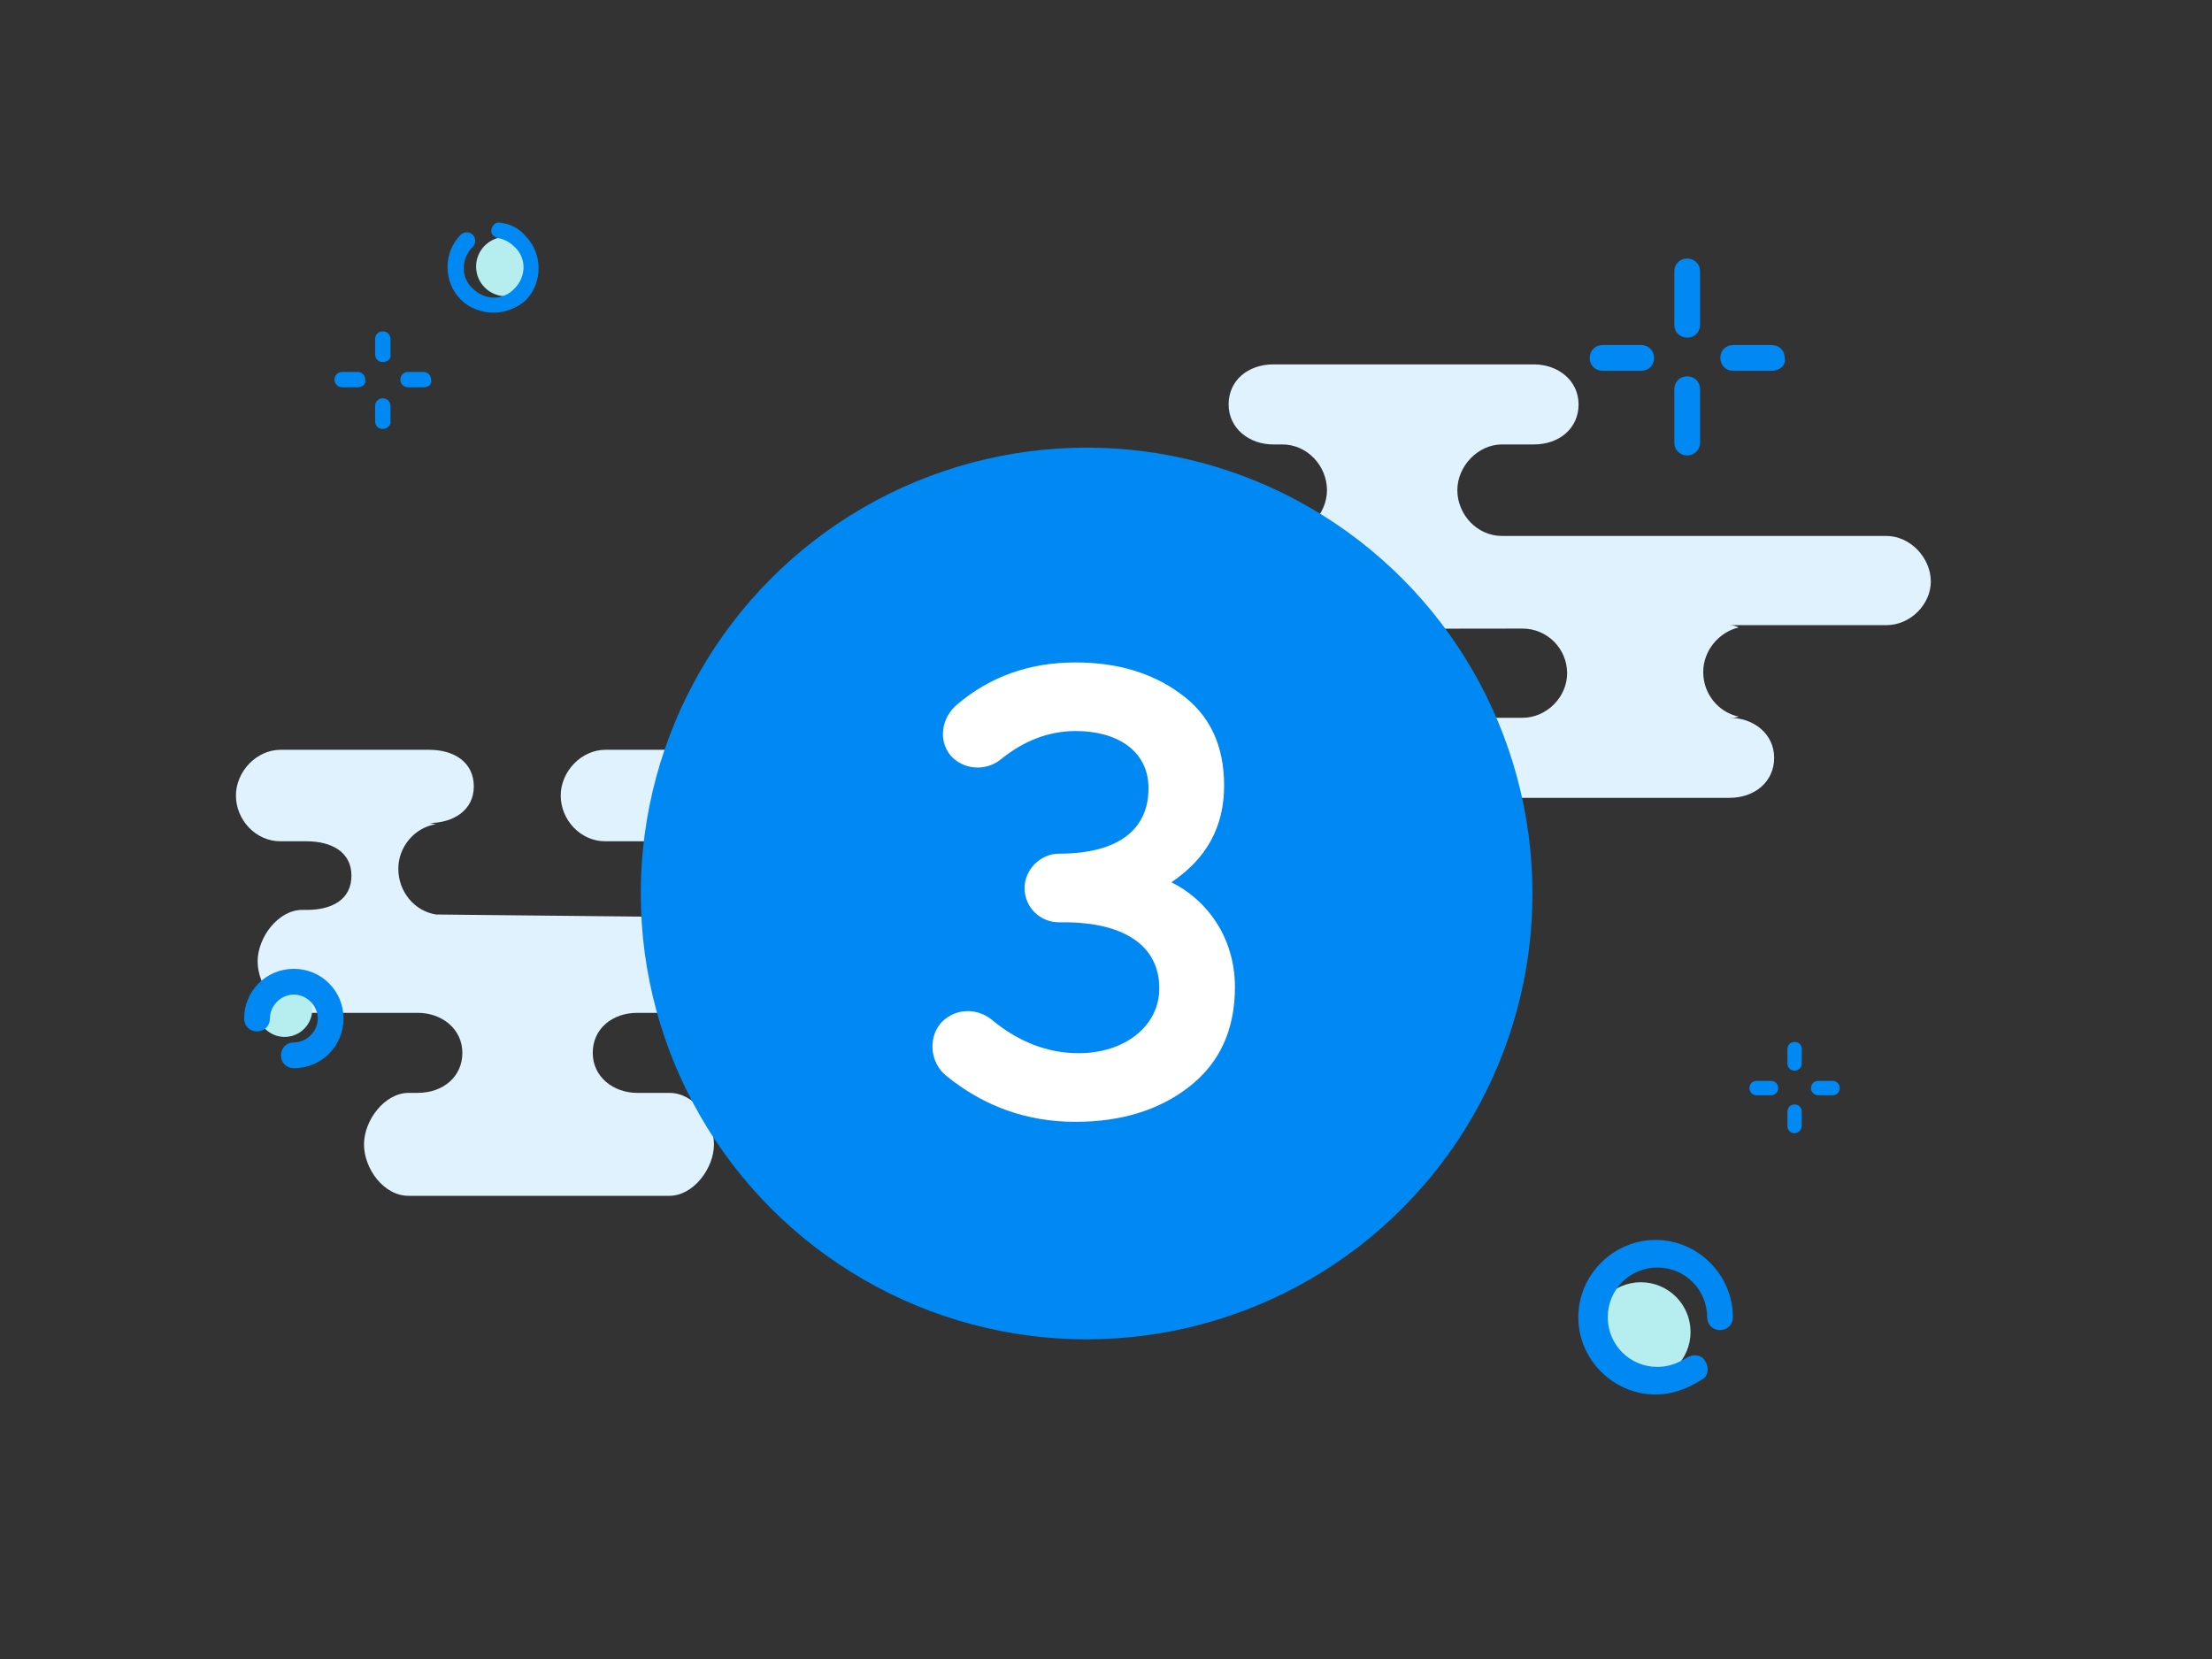 <?xml version="1.0" encoding="utf-8"?>
<!-- Generator: Adobe Illustrator 17.0.0, SVG Export Plug-In . SVG Version: 6.00 Build 0)  -->
<!DOCTYPE svg PUBLIC "-//W3C//DTD SVG 1.1//EN" "http://www.w3.org/Graphics/SVG/1.1/DTD/svg11.dtd">
<svg version="1.1" id="Layer_1" xmlns="http://www.w3.org/2000/svg" xmlns:xlink="http://www.w3.org/1999/xlink" x="0px" y="0px"
	 width="106.667px" height="80px" viewBox="0 0 106.667 80" enable-background="new 0 0 106.667 80" xml:space="preserve">
<rect x="0" y="0" width="106.667" height="80" fill="#333333" stroke="none"/>
<path fill="#DFF2FE" d="M90.957,30.146h-7.555c0.165,0,0.331,0.055,0.441,0.11c-0.938,0.221-1.71,1.103-1.71,2.151
	s0.717,1.93,1.71,2.151c-0.165,0.055-0.276,0.055-0.441,0.055c1.158,0,2.151,0.772,2.151,1.93s-0.938,1.93-2.151,1.93H70.827
	c-1.158,0-2.151-0.772-2.151-1.93s0.938-1.93,2.151-1.93h2.592c1.158,0,2.151-0.993,2.151-2.151s-0.938-2.151-2.151-2.151
	c0,0-10.864,0-10.754,0.055c-1.048,0.165-1.82,1.048-1.82,2.151c0,1.048,0.772,1.985,1.82,2.151h-0.331
	c1.158,0,2.151,0.717,2.151,1.93c0,1.158-0.938,1.93-2.151,1.93h-7.169c-1.158,0-2.151-0.772-2.151-1.93s0.938-1.93,2.151-1.93
	h1.268c1.158,0,2.151-1.048,2.151-2.206s-0.938-2.206-2.151-2.206h-0.165c-1.158,0-2.151-1.048-2.151-2.206
	c0-1.158,0.938-2.206,2.151-2.206h5.57c1.158,0,2.151-1.048,2.151-2.206s-0.938-2.206-2.151-2.206h-0.441
	c-1.158,0-2.151-0.772-2.151-1.93s0.938-1.93,2.151-1.93h12.574c1.158,0,2.151,0.772,2.151,1.93s-0.938,1.93-2.151,1.93h-1.544
	c-1.158,0-2.151,1.048-2.151,2.206s0.938,2.206,2.151,2.206h18.53c1.158,0,2.151,1.048,2.151,2.206
	C93.108,29.099,92.17,30.146,90.957,30.146L90.957,30.146z M49.319,43.934h-7.555c0.165,0,0.331,0.055,0.441,0
	c-0.938-0.221-1.71-1.048-1.71-2.096s0.717-1.875,1.71-2.096c-0.165-0.055-0.276-0.055-0.441-0.055c1.158,0,2.151-0.607,2.151-1.765
	s-0.938-1.765-2.151-1.765H29.19c-1.158,0-2.151,1.048-2.151,2.206s0.938,2.206,2.151,2.206h2.592c1.158,0,2.151,0.551,2.151,1.71
	c0,1.158-0.938,1.93-2.151,1.93c0,0-10.864-0.11-10.754-0.11c-1.048-0.165-1.82-1.103-1.82-2.206c0-1.048,0.772-1.985,1.82-2.151
	c-0.11,0-0.221-0.055-0.331-0.055c1.158,0,2.151-0.607,2.151-1.765s-0.938-1.765-2.151-1.765h-7.169
	c-1.158,0-2.151,1.048-2.151,2.206s0.938,2.206,2.151,2.206h1.268c1.158,0,2.151,0.496,2.151,1.654s-0.938,1.654-2.151,1.654h-0.221
	c-1.158,0-2.151,1.324-2.151,2.482c0,1.158,0.938,2.482,2.151,2.482h5.57c1.158,0,2.151,0.772,2.151,1.93s-0.938,1.93-2.151,1.93
	h-0.441c-1.158,0-2.151,1.324-2.151,2.482s0.938,2.482,2.151,2.482h12.574c1.158,0,2.151-1.324,2.151-2.482
	s-0.938-2.482-2.151-2.482h-1.544c-1.158,0-2.151-0.772-2.151-1.93s0.938-1.93,2.151-1.93h18.53c1.158,0,2.151-1.324,2.151-2.482
	C51.47,45.257,50.533,43.934,49.319,43.934L49.319,43.934z"/>
<g>
	<path fill="#0088F3" d="M81.36,16.282c-0.355,0-0.621-0.266-0.621-0.621v-2.573c0-0.355,0.266-0.621,0.621-0.621
		s0.621,0.266,0.621,0.621v2.573C81.981,16.016,81.715,16.282,81.36,16.282z M81.36,21.962c-0.355,0-0.621-0.266-0.621-0.621v-2.573
		c0-0.355,0.266-0.621,0.621-0.621s0.621,0.266,0.621,0.621v2.573C81.981,21.695,81.715,21.962,81.36,21.962z M79.142,17.88h-1.864
		c-0.355,0-0.621-0.266-0.621-0.621s0.266-0.621,0.621-0.621h1.864c0.355,0,0.621,0.266,0.621,0.621S79.497,17.88,79.142,17.88z
		 M85.442,17.88h-1.864c-0.355,0-0.621-0.266-0.621-0.621s0.266-0.621,0.621-0.621h1.864c0.355,0,0.621,0.266,0.621,0.621
		C86.152,17.613,85.797,17.88,85.442,17.88z"/>
</g>
<g>
	<path fill="#0088F3" d="M86.539,51.628c-0.198,0-0.346-0.148-0.346-0.346v-0.693c0-0.198,0.148-0.346,0.346-0.346
		s0.346,0.148,0.346,0.346v0.693C86.885,51.48,86.737,51.628,86.539,51.628z M86.539,54.645c-0.198,0-0.346-0.148-0.346-0.346
		v-0.693c0-0.198,0.148-0.346,0.346-0.346s0.346,0.148,0.346,0.346v0.693C86.885,54.448,86.737,54.645,86.539,54.645z
		 M85.401,52.815h-0.693c-0.198,0-0.346-0.148-0.346-0.346s0.148-0.346,0.346-0.346h0.693c0.198,0,0.346,0.148,0.346,0.346
		S85.599,52.815,85.401,52.815z M88.369,52.815h-0.693c-0.198,0-0.346-0.148-0.346-0.346s0.148-0.346,0.346-0.346h0.693
		c0.198,0,0.346,0.148,0.346,0.346S88.567,52.815,88.369,52.815z"/>
</g>
<g>
	<path fill="#0088F3" d="M18.459,17.459c-0.212,0-0.37-0.159-0.37-0.37v-0.741c0-0.212,0.159-0.37,0.37-0.37
		c0.212,0,0.37,0.159,0.37,0.37v0.741C18.883,17.301,18.671,17.459,18.459,17.459z M18.459,20.687c-0.212,0-0.37-0.159-0.37-0.37
		v-0.741c0-0.212,0.159-0.37,0.37-0.37c0.212,0,0.37,0.159,0.37,0.37v0.741C18.883,20.476,18.671,20.687,18.459,20.687z
		 M17.242,18.676h-0.741c-0.212,0-0.37-0.159-0.37-0.37c0-0.212,0.159-0.37,0.37-0.37h0.741c0.212,0,0.37,0.159,0.37,0.37
		C17.666,18.518,17.454,18.676,17.242,18.676z M20.417,18.676h-0.741c-0.212,0-0.37-0.159-0.37-0.37c0-0.212,0.159-0.37,0.37-0.37
		h0.741c0.212,0,0.37,0.159,0.37,0.37C20.841,18.518,20.682,18.676,20.417,18.676z"/>
</g>
<circle fill="#B6EEEF" cx="79.126" cy="64.229" r="2.396"/>
<path fill="#0088F3" d="M79.836,67.246c-2.041,0-3.727-1.686-3.727-3.727c0-2.041,1.686-3.727,3.727-3.727s3.727,1.686,3.727,3.727
	c0,0.355-0.266,0.621-0.621,0.621s-0.621-0.266-0.621-0.621c0-1.331-1.065-2.396-2.396-2.396s-2.396,1.065-2.396,2.396
	c0,1.331,1.065,2.396,2.396,2.396c0.532,0,0.976-0.177,1.42-0.444c0.266-0.177,0.71-0.177,0.887,0.177
	c0.177,0.266,0.177,0.71-0.177,0.887C81.345,66.98,80.635,67.246,79.836,67.246L79.836,67.246z"/>
<circle fill="#B6EEEF" cx="24.387" cy="12.855" r="1.429"/>
<path fill="#0088F3" d="M23.804,15.078c-0.582,0-1.164-0.212-1.588-0.635c-0.847-0.847-0.847-2.276,0-3.122
	c0.159-0.159,0.423-0.159,0.582,0s0.159,0.423,0,0.582c-0.582,0.582-0.582,1.482,0,2.011c0.582,0.582,1.482,0.582,2.011,0
	c0.582-0.582,0.582-1.482,0-2.011c-0.212-0.212-0.476-0.37-0.794-0.423c-0.212-0.053-0.37-0.212-0.318-0.423
	c0.053-0.212,0.212-0.37,0.423-0.318c0.476,0.053,0.9,0.265,1.217,0.635c0.847,0.847,0.847,2.276,0,3.122
	C24.916,14.866,24.334,15.078,23.804,15.078L23.804,15.078z"/>
<g>
	<circle fill="#B6EEEF" cx="13.726" cy="48.671" r="1.331"/>
	<path fill="#0088F3" d="M14.169,51.511c-0.355,0-0.621-0.266-0.621-0.621s0.266-0.621,0.621-0.621c0.621,0,1.154-0.532,1.154-1.154
		s-0.532-1.154-1.154-1.154c-0.621,0-1.154,0.532-1.154,1.154c0,0.355-0.266,0.621-0.621,0.621c-0.355,0-0.621-0.266-0.621-0.621
		c0-1.331,1.065-2.396,2.396-2.396s2.396,1.065,2.396,2.396S15.5,51.511,14.169,51.511z"/>
</g>
<path fill="#B6EEEF" d="M58.016,34.275c0.008-0.05,0.032-0.092,0.065-0.124c0.009-0.009,0.014-0.022,0.012-0.035
	s-0.01-0.024-0.022-0.029c-0.103-0.05-0.165-0.164-0.145-0.282c0.012-0.07,0.051-0.129,0.103-0.168
	c0.011-0.008,0.017-0.022,0.016-0.035c-0.001-0.014-0.01-0.026-0.022-0.032c-0.121-0.058-0.189-0.19-0.167-0.323
	c0.021-0.123,0.118-0.232,0.26-0.249c0.014-0.002,0.026-0.011,0.032-0.024c0.005-0.013,0.003-0.028-0.006-0.039
	c-0.045-0.057-0.067-0.131-0.054-0.208c0.025-0.146,0.161-0.242,0.306-0.218c0,0,0.262,0.04,0.366,0.054
	c0.022,0.003,0.043-0.012,0.047-0.034c0.052-0.294,0.445-0.31,0.871-0.134c0.5,0.207,1.317,0.856,1.172,1.511
	c-0.121,0.545-0.732,0.952-1.481,0.84c-0.133-0.02,0.108,0.022-1.169-0.206C58.076,34.517,57.994,34.399,58.016,34.275z"/>
<path fill="#B6EEEF" d="M60.3,33.271c-0.27-0.223-0.669-0.185-0.892,0.084c-0.223,0.27-0.185,0.669,0.084,0.892l0.662,0.548
	c0.333-0.402,0.476-0.576,0.808-0.976L60.3,33.271z"/>
<circle fill="#0088F3" cx="52.399" cy="43.086" r="21.5"/>
<g>
	<path fill="#FFFFFF" d="M51.86,31.944c1.992,0,3.677,0.49,5.055,1.501c1.41,1.011,2.114,2.482,2.114,4.443
		c0,1.992-0.857,3.524-2.543,4.657c1.685,0.828,3.065,2.636,3.065,5.056c0,2.053-0.736,3.646-2.175,4.78
		c-1.44,1.134-3.279,1.716-5.516,1.716c-2.329,0-4.413-0.735-6.251-2.237c-0.736-0.612-0.859-1.747-0.277-2.482
		c0.614-0.736,1.716-0.828,2.483-0.214c1.286,1.072,2.696,1.623,4.198,1.623c2.237,0,3.891-1.317,3.891-3.125
		c0-2.053-1.685-3.187-4.597-3.187h-0.245c-0.888,0-1.655-0.704-1.655-1.655c0-0.888,0.767-1.654,1.655-1.654
		c2.911,0,4.321-1.195,4.321-3.156c0-1.839-1.563-2.758-3.493-2.758c-1.318,0-2.513,0.46-3.646,1.379
		c-0.736,0.582-1.808,0.49-2.42-0.215c-0.583-0.735-0.43-1.808,0.337-2.451C47.755,32.618,49.654,31.944,51.86,31.944z"/>
</g>
</svg>
